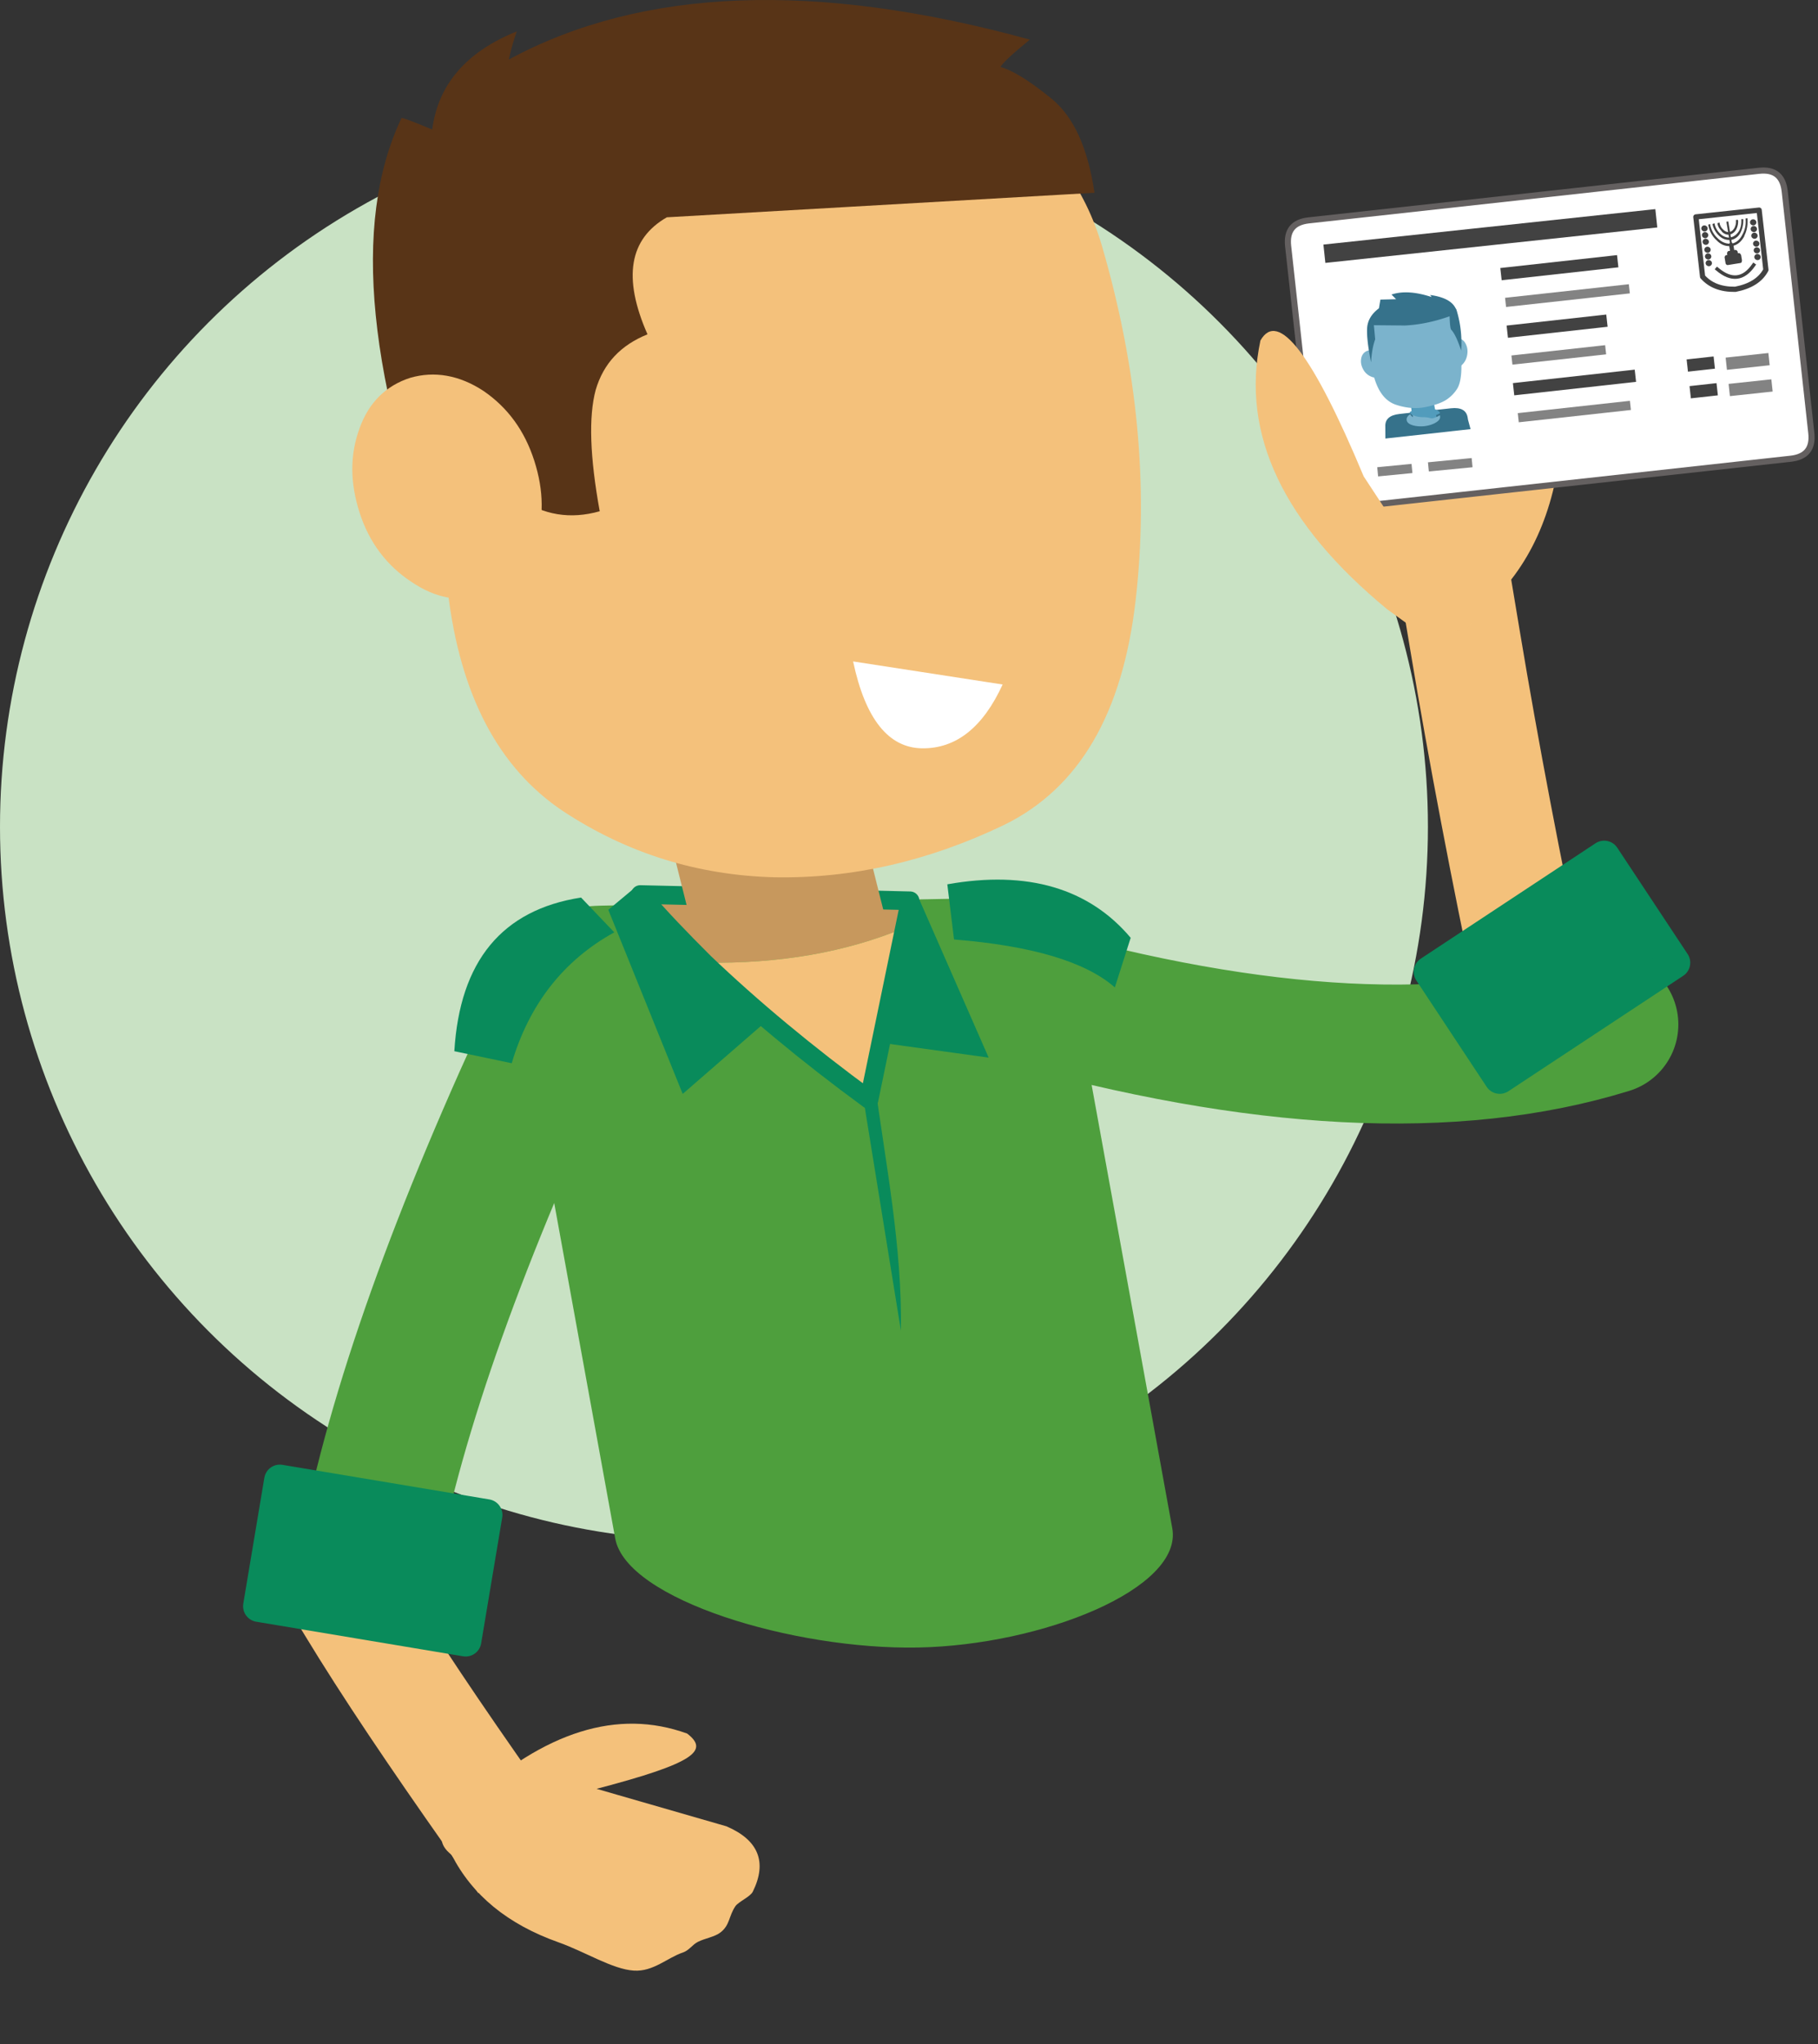 <svg width="282" height="317" viewBox="0 0 282 317" xmlns="http://www.w3.org/2000/svg" xmlns:xlink="http://www.w3.org/1999/xlink">
    <rect x="0" y="0" width="282" height="317" fill="#333333" stroke="none"/>
    <defs>
        <path id="dndvg50dda" d="M0 0h62.34v47.697H0z"/>
    </defs>
    <g fill="none" fill-rule="evenodd">
        <ellipse fill="#C9E2C4" cx="110.747" cy="128.215" rx="110.747" ry="110.742"/>
        <path d="M227.226 99.194c2.96 17.761 6.413 35.77 10.305 54.259" stroke="#F4C17B" stroke-width="17.239" stroke-linecap="square" stroke-linejoin="round"/>
        <g transform="rotate(-111 140.937 -20.304)">
            <mask id="jhox0rncib" fill="#fff">
                <use xlink:href="#dndvg50dda"/>
            </mask>
            <path d="M60.1 37.513c3.831-5.426 2.73-10.06-3.172-13.782L27.213 13.258c20.415-2.024 28.65-5.117 24.83-9.157C39.057-3.08 23.852-.803 6.448 10.71L2.63 13.606C-.467 15.956-.816 18.32 1.516 20.76c2.79 8.606 8.914 15.52 18.445 20.7 9.53 5.175 17.606 7.042 24.347 5.926 6.812-1.173 12.031-4.497 15.791-9.873" fill="#F4C17B" mask="url(#jhox0rncib)"/>
        </g>
        <path d="M203.013 34.173c-2.412.265-3.469 1.584-3.203 3.997l4.119 37.45c.266 2.413 1.584 3.47 3.995 3.206l69.832-7.688c2.412-.265 3.469-1.584 3.204-3.997l-4.12-37.45c-.265-2.414-1.584-3.47-3.995-3.205l-69.832 7.687z" fill="#FFF" stroke="#646060" stroke-width=".945"/>
        <path d="m214.41 73.096 3.898-.378m3.97-.385 5.356-.52M252.192 62.944l-15.974 1.754m15.808-19.835-17.78 1.952m14.104 7.502-13.118 1.44" stroke="#838383" stroke-width="1.429" stroke-linecap="square" stroke-linejoin="round"/>
        <path d="m265.415 60.466-2.29.253m1.837-4.39-2.29.253m-12.687-15.969-16.212 1.794m14.54 7.423-13.563 1.5m17.976 7.044-17 1.88" stroke="#424242" stroke-width="1.906" stroke-linecap="square" stroke-linejoin="round"/>
        <path d="m273.916 59.872-4.734.507m4.273-4.586-4.734.508" stroke="#838383" stroke-width="1.906" stroke-linecap="square" stroke-linejoin="round"/>
        <path stroke="#424242" stroke-width="2.859" stroke-linecap="square" stroke-linejoin="round" d="m255.498 34.002-48.644 5.195"/>
        <path fill="#FFF" d="m232.356 66.423-2.763-25.338-22.74 2.526 2.764 25.337z"/>
        <path d="m225.035 66.858.01-.001-.018-.07.008.07" fill="#7BB3CC"/>
        <path d="m225.29 66.858-.01-.097.023.096 2.803-.31-.4-1.48-.05-.331c-.193-1.112-1.055-1.59-2.588-1.422l-7.013.773-.028.003-.939.104c-1.532.168-2.256.822-2.203 1.95l.01 1.86 10.395-1.146z" fill="#36728B"/>
        <path d="M222.06 60.611c-.09-.466-.411-.68-.977-.628l-1.681.155c-.538.05-.783.303-.736.76l.353 3.465 3.892.807-.85-4.559z" fill="#529CBC"/>
        <path fill="#7BB3CC" d="m222.91 65.221-.027-.153-3.75-.842.133 1.416zM226.188 51.702c-.317-1.52-.945-2.704-1.9-3.562-.955-.872-3.051-1.121-6.287-.746-3.236.374-5.017 1.813-5.332 4.312-.315 2.499-.125 4.855.551 7.043.678 2.188 1.799 3.535 3.38 4.04 1.566.505 3.048.621 4.446.349 1.384-.272 2.44-.62 3.19-1.075a5.62 5.62 0 0 0 1.788-1.772c.46-.733.682-1.971.664-3.714-.018-1.744-.185-3.369-.5-4.875"/>
        <path d="M224.793 52.885c-.454.399-.744.919-.872 1.563-.127.642-.07 1.22.173 1.732.258.528.649.839 1.152.93.502.104.98-.044 1.435-.442.452-.385.76-.904.887-1.546.128-.643.07-1.22-.189-1.75-.242-.512-.632-.822-1.135-.927-.504-.09-.999.056-1.451.44M213.353 54.472c.516.234.916.622 1.2 1.165.285.542.385 1.076.3 1.602-.095.544-.366.93-.8 1.148-.426.23-.898.229-1.414-.005a2.45 2.45 0 0 1-1.21-1.145c-.285-.542-.385-1.077-.29-1.621.085-.526.357-.911.784-1.142.433-.218.92-.223 1.43-.002" fill="#7BB3CC"/>
        <path d="M221.828 45.744c.084.101.169.203.241.32-2.476-.815-4.548-.95-6.227-.387l.716.72-2.434.063c-.1.571-.176 1.024-.228 1.346-1.16.87-1.768 1.901-1.835 3.094-.067 1.194.142 2.958.615 5.297.076-1.422.285-2.608.636-3.572l-.2-2.194 4.698.043c.013-.002.04-.006.056.006 2.276-.11 4.61-.584 6.988-1.436.044 1.29.13 1.99.256 2.086.496.54 1.012 1.617 1.536 3.235a17.283 17.283 0 0 0-.741-6.376c-.09-.143-.182-.3-.275-.458-.608-.936-1.88-1.53-3.802-1.787" fill="#36728B"/>
        <path d="M223.22 64.464c-.479.285-1.075.47-1.777.556-.704.065-1.328.01-1.87-.164-.447-.145-.726-.358-.824-.63-.412.277-.594.57-.556.9.04.35.325.623.868.798.544.175 1.168.23 1.871.164.702-.086 1.299-.272 1.777-.556.491-.286.709-.613.67-.963a.795.795 0 0 0-.034-.179c-.037.025-.088.05-.126.074" fill="#7BB3CC"/>
        <path d="M221.428 64.672c.721-.082 1.334-.26 1.826-.534.038-.023.09-.048.13-.071-.116-.261-.402-.466-.86-.605-.545-.17-1.186-.222-1.908-.15-.722.073-1.336.252-1.84.527a7.242 7.242 0 0 1-.116.07c.1.262.387.467.846.606.558.168 1.199.22 1.922.157" fill="#529CBC"/>
        <path d="m265.297 34.949-.034-.202-.285.087.033.202a4.09 4.09 0 0 0 1.273 2.24c.589.61 1.233.88 1.946.89l.121.726-.219.035a.199.199 0 0 0-.162.15c-.066.053-.09.139-.07.26l.034.202-.146.023c-.11.017-.176.07-.199.156-.066.053-.09.14-.069.26l.134.808c.02.12.07.195.156.265.044.034.123.062.233.045l1.898-.305c.11-.018.176-.07.206-.116.023-.086.046-.173.062-.3l-.133-.807a.71.71 0 0 0-.15-.225c-.05-.074-.13-.103-.24-.086l-.11.018-.033-.202c-.02-.12-.07-.196-.15-.224-.05-.075-.13-.104-.239-.086l-.145.023-.115-.686c.717-.198 1.27-.701 1.697-1.515l-.036.006c.396-.769.554-1.622.516-2.528l.003-.207-.298.006-.003.208a4.049 4.049 0 0 1-.484 2.273c-.361.762-.884 1.22-1.528 1.406a.134.134 0 0 1-.05-.075l-.087-.07-.066-.403c.65-.146 1.144-.557 1.451-1.186a4.215 4.215 0 0 0 .405-1.846l.01-.168-.306-.034-.01.168c.022.576-.073 1.13-.328 1.627-.321.548-.749.907-1.29 1.036l-.074-.444c.389-.146.72-.406.915-.81.195-.404.28-.79.28-1.246l-.034-.202-.298.006-.003.208c.024.369-.075.675-.21.986-.173.318-.395.56-.717.655l-.268-1.615-.292.047.268 1.614a1.289 1.289 0 0 1-.78-.413 1.735 1.735 0 0 1-.52-.87l-.034-.201-.321.093.033.202c.11.438.354.771.67 1.094l-.037.006c.316.321.642.476 1.056.492l.074.445c-.488-.005-.973-.217-1.375-.608s-.708-.88-.832-1.4l-.034-.201-.322.093.033.202c.175.593.494 1.164.982 1.624.49.46 1.011.666 1.608.653l.074.444-.06.092c-.036.006-.036.006-.03.046-.64-.021-1.247-.296-1.787-.831a3.776 3.776 0 0 1-1.158-2.01" fill="#424242"/>
        <path d="M266.36 41.722c2.192 1.868 4.103 1.639 5.667-.637" stroke="#424242" stroke-width=".54" stroke-linecap="square" stroke-linejoin="round"/>
        <path d="M264.1 42.907c1.149 1.311 2.82 1.993 5.077 1.955 2.321-.454 3.914-1.444 4.739-3.007l-1.047-9.27-9.815 1.052 1.046 9.27z" stroke="#424242" stroke-width=".811" stroke-linecap="square" stroke-linejoin="round"/>
        <g fill="#424242">
            <path d="M273.092 39.765a.406.406 0 0 1-.067.351.431.431 0 0 1-.301.206.464.464 0 0 1-.367-.071.443.443 0 0 1-.22-.294.41.41 0 0 1 .067-.351.434.434 0 0 1 .302-.206.464.464 0 0 1 .367.071.438.438 0 0 1 .219.294M272.994 38.727a.406.406 0 0 1-.067.351.431.431 0 0 1-.301.206.467.467 0 0 1-.368-.071.439.439 0 0 1-.219-.294.408.408 0 0 1 .066-.351.437.437 0 0 1 .302-.206.465.465 0 0 1 .367.071.438.438 0 0 1 .22.294M272.895 37.689a.41.41 0 0 1-.066.35.434.434 0 0 1-.302.207.464.464 0 0 1-.367-.072.437.437 0 0 1-.22-.294.407.407 0 0 1 .068-.35.43.43 0 0 1 .301-.206.463.463 0 0 1 .367.07.444.444 0 0 1 .22.295"/>
        </g>
        <g fill="#424242">
            <path d="M265.536 40.71a.406.406 0 0 1-.067.35.431.431 0 0 1-.301.206.464.464 0 0 1-.367-.07.443.443 0 0 1-.22-.295.41.41 0 0 1 .067-.35.434.434 0 0 1 .301-.206.464.464 0 0 1 .367.07.438.438 0 0 1 .22.295M265.437 39.672a.406.406 0 0 1-.066.35.431.431 0 0 1-.301.206.467.467 0 0 1-.368-.07.439.439 0 0 1-.219-.295.408.408 0 0 1 .066-.35.437.437 0 0 1 .302-.206.465.465 0 0 1 .367.07.438.438 0 0 1 .22.295M265.34 38.633a.41.41 0 0 1-.068.351.434.434 0 0 1-.301.206.464.464 0 0 1-.367-.071.437.437 0 0 1-.22-.294.407.407 0 0 1 .067-.351.43.43 0 0 1 .302-.205.463.463 0 0 1 .367.07.444.444 0 0 1 .22.294"/>
        </g>
        <g fill="#424242">
            <path d="M272.62 36.46a.406.406 0 0 1-.067.35.431.431 0 0 1-.301.206.464.464 0 0 1-.367-.071.443.443 0 0 1-.22-.294.41.41 0 0 1 .067-.35.434.434 0 0 1 .301-.206.464.464 0 0 1 .367.07.438.438 0 0 1 .22.294M272.521 35.421a.406.406 0 0 1-.066.351.431.431 0 0 1-.301.206.467.467 0 0 1-.368-.071.439.439 0 0 1-.219-.294.408.408 0 0 1 .066-.35.437.437 0 0 1 .302-.206.465.465 0 0 1 .367.07.438.438 0 0 1 .22.294M272.423 34.383a.41.41 0 0 1-.067.351.434.434 0 0 1-.301.206.464.464 0 0 1-.367-.071.437.437 0 0 1-.22-.294.407.407 0 0 1 .067-.351.43.43 0 0 1 .302-.205.463.463 0 0 1 .367.07.444.444 0 0 1 .22.294"/>
        </g>
        <g fill="#424242">
            <path d="M265.063 37.404a.406.406 0 0 1-.066.35.431.431 0 0 1-.302.206.464.464 0 0 1-.367-.07.443.443 0 0 1-.219-.294.41.41 0 0 1 .067-.351.434.434 0 0 1 .301-.206.464.464 0 0 1 .367.071.438.438 0 0 1 .22.294M264.965 36.366a.406.406 0 0 1-.067.35.431.431 0 0 1-.3.206.467.467 0 0 1-.369-.07.439.439 0 0 1-.218-.294.408.408 0 0 1 .066-.351.437.437 0 0 1 .301-.206.465.465 0 0 1 .368.071.438.438 0 0 1 .22.294M264.867 35.327a.41.41 0 0 1-.067.352.434.434 0 0 1-.301.205.464.464 0 0 1-.367-.07.437.437 0 0 1-.22-.295.407.407 0 0 1 .067-.35.43.43 0 0 1 .302-.206.463.463 0 0 1 .366.07.444.444 0 0 1 .22.294"/>
        </g>
        <path d="M211.528 73.872c-7.904-18.93-13.27-25.9-16.017-21.066-3.07 14.516 3.553 28.391 19.653 41.667l3.883 2.806c3.155 2.273 5.518 1.916 7.169-1.027" fill="#F4C17B"/>
        <path d="M249.564 158.863c-24.052 7.432-54.469 5.817-91.464-4.633" stroke="#4E9F3D" stroke-width="21.547" stroke-linecap="round" stroke-linejoin="round"/>
        <path fill="#098B5B" d="m248.834 132.8 10.914 16.49-27.117 17.9-10.908-16.492z"/>
        <path stroke="#098B5B" stroke-width="4.869" stroke-linecap="square" stroke-linejoin="round" d="M259.748 149.291 232.63 167.19l-10.908-16.494 27.11-17.896z"/>
        <path d="M148.18 139.365c10.566-.11 16.715 4.523 18.441 14.004l15.213 83.597c1.724 9.372-20.16 18.158-39.445 18.52-19.284.36-45.225-7.423-46.957-16.902-5.068-27.903-10.138-55.696-15.208-83.6-1.723-9.48 2.593-14.329 13.055-14.541l54.901-1.078z" fill="#4E9F3D"/>
        <g>
            <path d="M54.653 249.118c5.631 9.292 12.885 20.037 21.618 32.437" stroke="#F4C17B" stroke-width="17.239" stroke-linecap="square" stroke-linejoin="round"/>
            <path d="m112.69 283.213-20.153-5.816c15.327-4.01 17.456-5.946 14.055-8.567-10.773-3.908-22.096-.335-33.98 10.55l-2.563 2.668c-2.077 2.168-2.058 4.014.015 5.593 3.169 6.227 8.675 10.762 16.57 13.56 4.154 1.472 8.362 4.182 11.7 4.388 3.005.185 5.215-2.019 7.587-2.808.991-.337 1.454-1.202 2.332-1.65 1.113-.567 2.61-.75 3.545-1.494 1.427-1.135 1.232-2.473 2.256-4.013.477-.717 2.328-1.478 2.72-2.282 2.267-4.601.868-8.003-4.084-10.129z" fill="#F4C17B"/>
        </g>
        <path d="M58.01 237.075c4.963-23.164 15.526-51.386 31.599-84.784" stroke="#4E9F3D" stroke-width="21.547" stroke-linecap="round" stroke-linejoin="round"/>
        <path fill="#098B5B" d="m40.143 249.079 3.272-19.52 32.083 5.363-3.266 19.52z"/>
        <path stroke="#098B5B" stroke-width="4.875" stroke-linecap="square" stroke-linejoin="round" d="m43.409 229.56 32.088 5.363-3.268 19.517-32.086-5.36z"/>
        <path d="m99.315 138.719 41.852.968-.86 4.202c-9.064 3.77-19.417 5.601-31.067 5.386-3.557-3.555-6.9-7.001-9.925-10.556" fill="#C7985D"/>
        <path d="M134.805 170.498c-9.71-7.11-18.23-14.22-25.565-21.222 11.65.213 22.003-1.618 31.061-5.388l-5.496 26.61z" fill="#F4C17B"/>
        <path d="m141.167 139.687-.866 4.202-5.496 26.61c-9.71-7.11-18.23-14.22-25.565-21.225-3.557-3.552-6.9-7-9.925-10.556l41.852.969z" stroke="#098B5B" stroke-width="2.892" stroke-linecap="round" stroke-linejoin="round"/>
        <path fill="#098B5B" d="m140.302 138.477 2.323 1.072 10.732 24.46-17.153-2.37zM94.359 141.087l4.109-3.427 20.697 20.45-13.268 11.527z"/>
        <path fill="#C7985D" d="M96.135 98.93h30.325l11.245 44.922H107.38z"/>
        <path d="M74.852 39.682c5.496-18.807 21.526-28.446 48.084-28.918 26.559-.471 42.577 8.674 48.044 27.544 5.47 18.867 7.2 37.071 5.183 54.711-2.012 17.643-8.756 29.217-20.456 34.927-11.697 5.604-23.503 8.306-35.536 8.099-11.92-.308-22.867-3.693-32.848-10.266-9.976-6.682-15.927-17.948-17.837-33.9-1.91-16.06-.124-33.496 5.366-52.197" fill="#F4C17B"/>
        <g fill="#FFF" fill-rule="nonzero">
            <path d="M143.085 116.044c5.245.04 9.391-3.26 12.438-9.897l-23.192-3.577c1.894 8.947 5.508 13.435 10.754 13.474z"/>
        </g>
        <path d="M67.046 20.088c.889-6.947 5.26-12.054 13.107-15.215-.36 1.06-.844 2.546-1.226 4.357C99.63-1.964 126.64-2.956 159.747 6.143c-2.658 2.162-4.21 3.61-4.558 4.242 1.816.492 4.446 2.087 7.89 4.892 3.45 2.802 5.649 7.604 6.693 14.617l-66.336 3.805c-5.812 3.34-6.885 9.317-3 18.146-4.144 1.68-6.82 4.486-8.037 8.63-1.114 4.147-.9 10.38.627 18.807-9.116 2.58-16.775-2.733-22.967-16.151.59 1.523.471 11.073-.467 28.644-12.617-32.642-15.089-57.096-7.317-73.463.107-.104 1.698.488 4.77 1.776" fill="#583417"/>
        <path d="M75.004 60.629c3.766 2.575 6.39 6.184 7.878 10.837 1.49 4.653 1.525 8.975.1 12.967-1.521 4.127-4.23 6.748-7.973 7.835-3.726 1.192-7.47.503-11.239-2.07-3.743-2.468-6.503-6.05-7.993-10.705-1.488-4.65-1.522-8.972.006-13.1 1.421-3.991 4.126-6.612 7.852-7.805 3.75-1.086 7.625-.425 11.369 2.04" fill="#F4C17B"/>
        <g fill="#098B5B" fill-rule="nonzero">
            <path d="m133.643 168.656 6.106 37.716c.2-13.11-2.391-26.018-4.098-38.725l-2.008 1.009zM146.944 137.134l1.04 8.552c12.046.971 20.391 3.438 24.946 7.435l2.455-7.694c-6.455-7.662-16.003-10.507-28.441-8.293M79.377 164.877c2.719-9.168 8.046-15.96 15.907-20.295l-5.152-5.398c-12.26 1.909-18.812 9.852-19.658 23.83l8.903 1.863z"/>
        </g>
    </g>
</svg>
